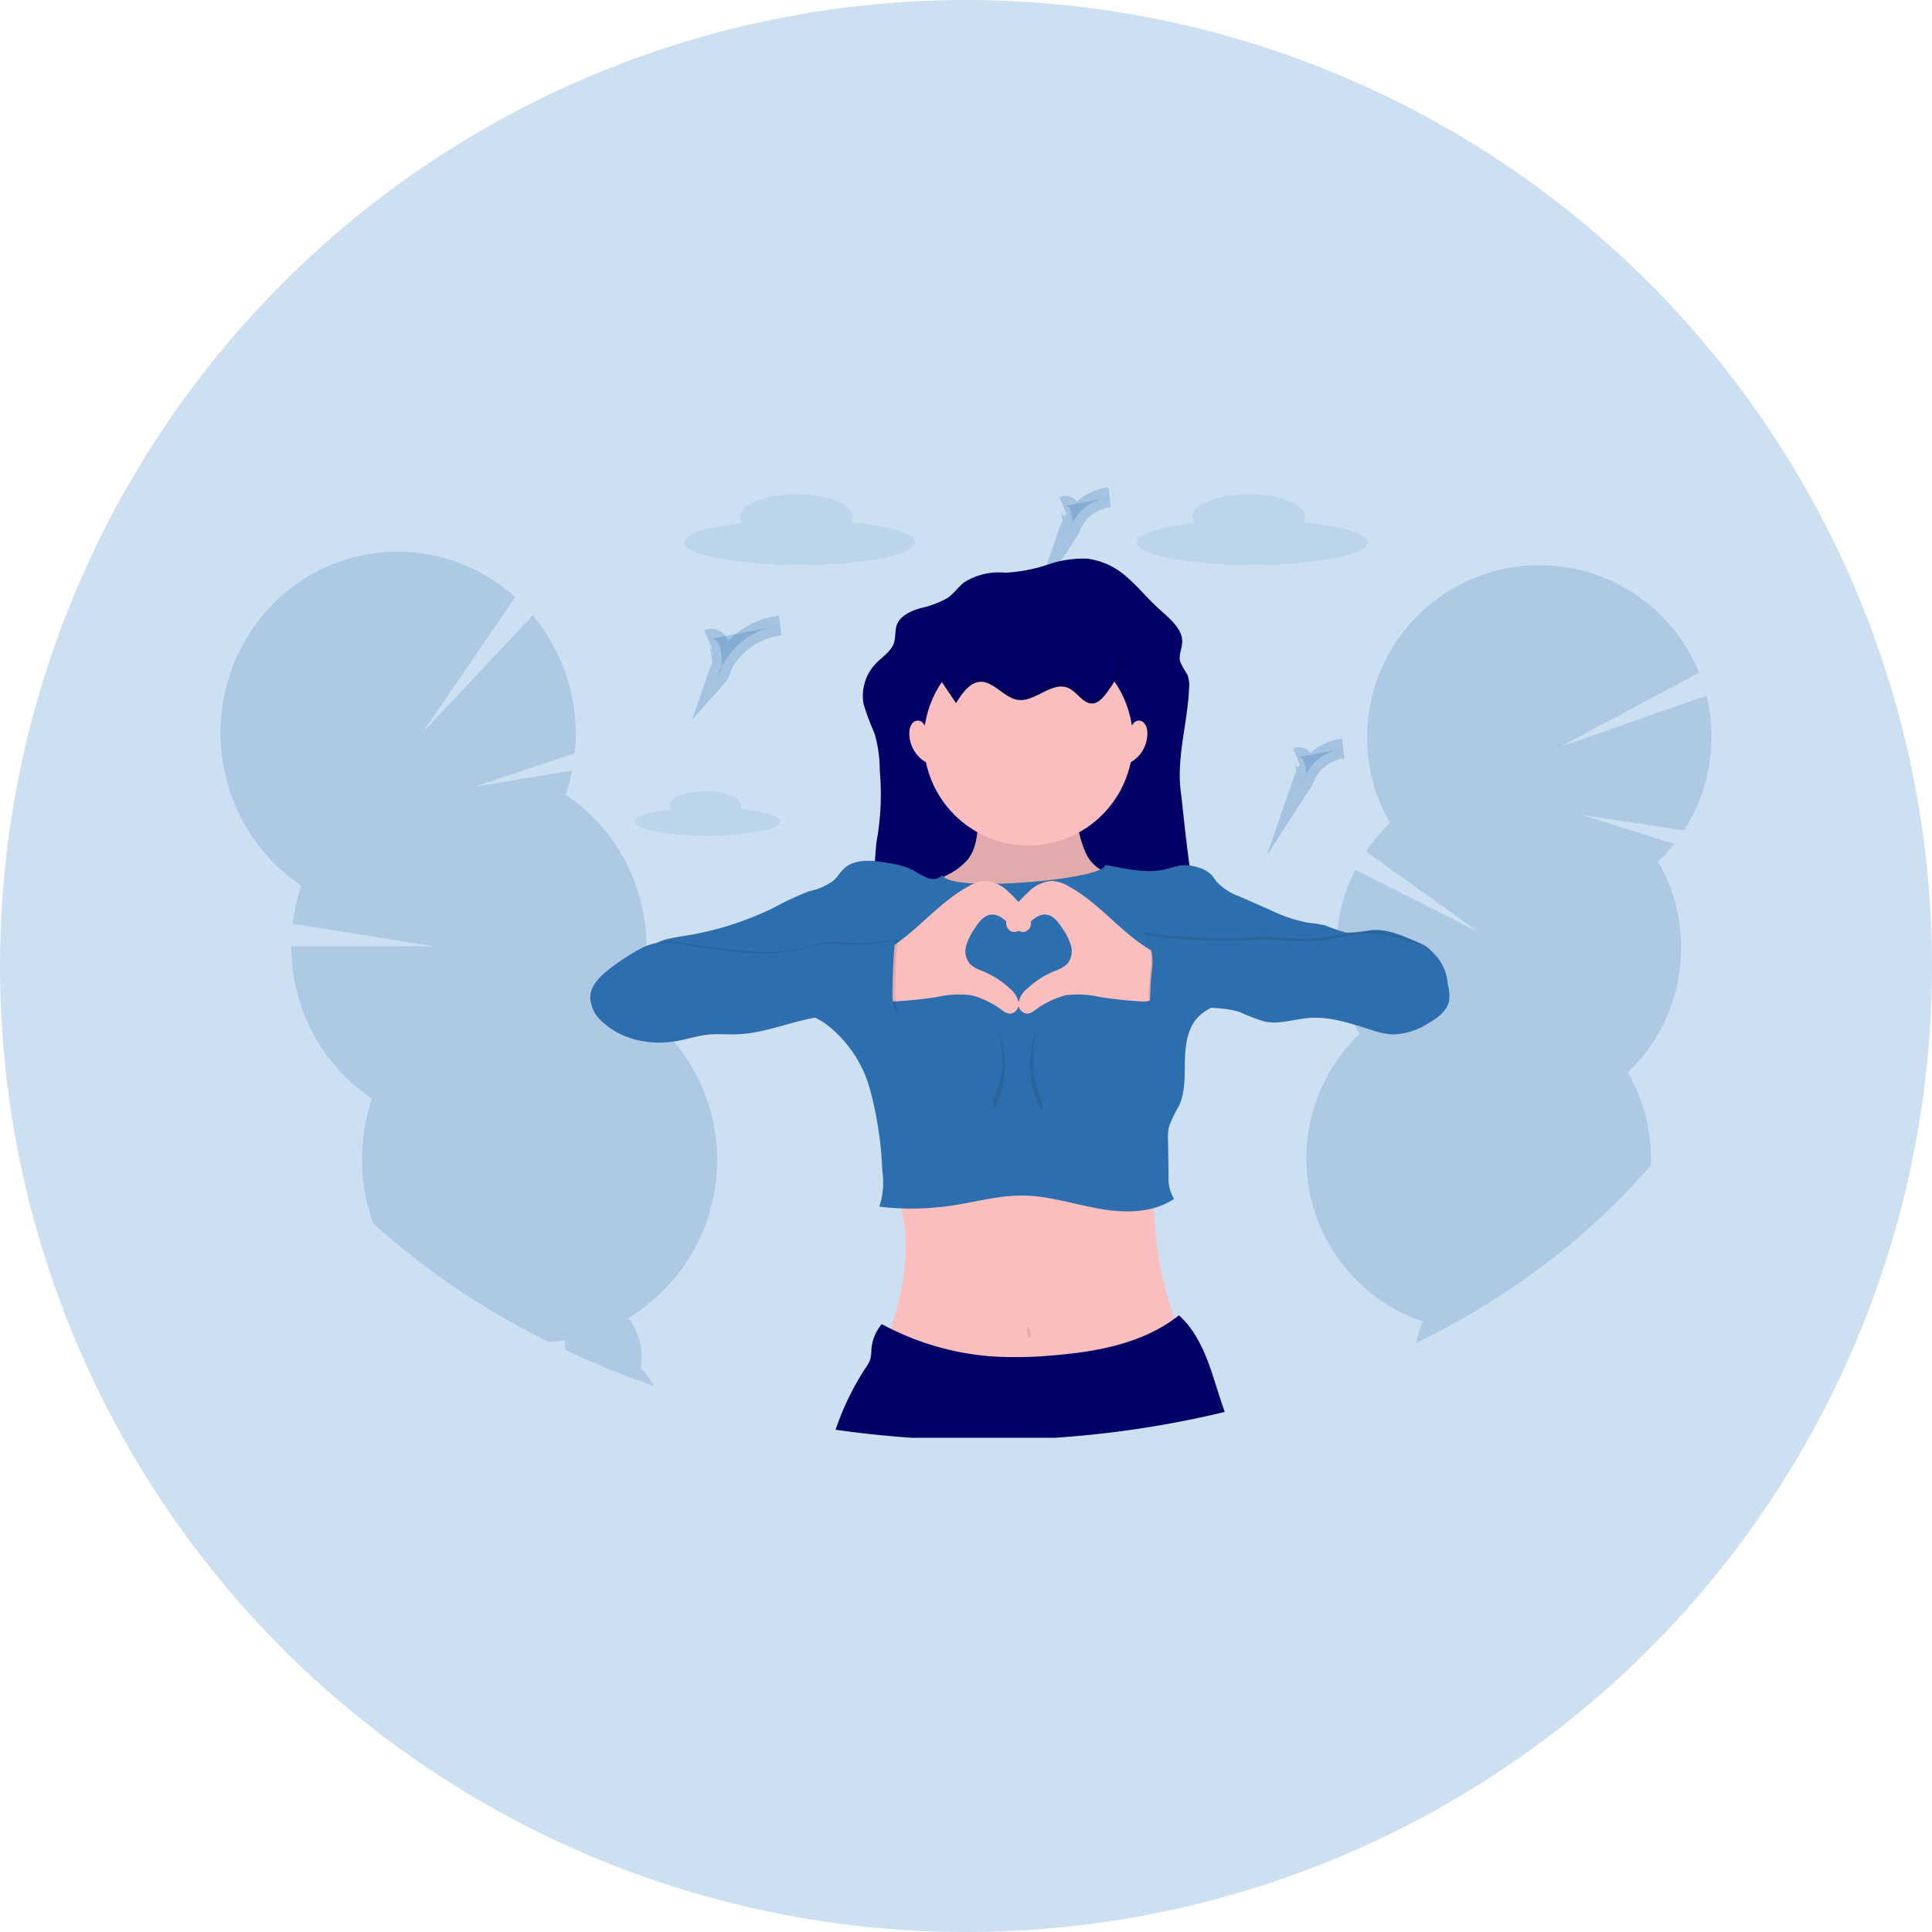 <?xml version="1.0" encoding="UTF-8"?>
<svg xmlns="http://www.w3.org/2000/svg" width="292" height="292" viewBox="0 0 292 292">
  <g id="judge_2" transform="translate(-998 -1324.25)">
    <circle id="Ellipse_68" data-name="Ellipse 68" cx="146" cy="146" r="146" transform="translate(998 1324.25)" fill="#cde0f1"></circle>
    <g id="ecoute" transform="translate(1031.333 1398.949)">
      <g id="Groupe_1538" data-name="Groupe 1538" transform="translate(164.112 10.731)" opacity="0.2">
        <path id="Tracé_1477" data-name="Tracé 1477" d="M940.866,696.827q-2.328,1.4-4.749,2.716c-.25.135-.5.271-.751.411q-1.819.975-3.7,1.9.014-.148.037-.3a8.949,8.949,0,0,1,.94-2.919,7.36,7.36,0,0,1,.8-1.232,5.112,5.112,0,0,1,4.65-2.129A4.516,4.516,0,0,1,940.866,696.827Z" transform="translate(-915.023 -584.312)" fill="#2d6fae"></path>
        <path id="Tracé_1478" data-name="Tracé 1478" d="M948.3,661.2c-.031.22-.07.435-.117.649q-1.345.864-2.728,1.686-2.328,1.4-4.749,2.716c-.25.135-.5.271-.751.411a5,5,0,0,1-.821-.757,6.366,6.366,0,0,1-1.09-1.784,8.894,8.894,0,0,1,1.232-8.608,4.725,4.725,0,0,1,8.514,1.222A8.58,8.58,0,0,1,948.3,661.2Z" transform="translate(-919.616 -551.022)" fill="#2d6fae"></path>
        <ellipse id="Ellipse_87" data-name="Ellipse 87" cx="7.116" cy="5.436" rx="7.116" ry="5.436" transform="translate(18.157 107.074) rotate(-81.82)" fill="#2d6fae"></ellipse>
        <path id="Tracé_1479" data-name="Tracé 1479" d="M911.543,184.6a25.933,25.933,0,0,1-3.9,10.438l-15.275-2.312,13.8,4.355a26.419,26.419,0,0,1-2.429,2.669,26.041,26.041,0,0,1-4.578,31.867,25.914,25.914,0,0,1,3.472,14.059,106.218,106.218,0,0,1-23.472,20.12q-1.351.856-2.735,1.677-2.328,1.4-4.749,2.716c-.532-.1-1.055-.22-1.573-.355-.643-.162-1.273-.351-1.891-.56a26.039,26.039,0,0,1-9.571-43.477q-.394-.68-.745-1.382h0c-.07-.135-.135-.271-.205-.411a25.913,25.913,0,0,1-2.5-12.708l.031-.454c.019-.244.041-.491.066-.735.037-.345.08-.692.129-1.039v-.033A25.851,25.851,0,0,1,857.959,201l18.623,9.378L859.6,198.206a26.075,26.075,0,0,1,3.613-4.279,26.039,26.039,0,1,1,46.721-22.741l-20.914,11.187,22.041-7.693A25.963,25.963,0,0,1,911.543,184.6Z" transform="translate(-850.588 -154.959)" fill="#2d6fae"></path>
        <path id="Tracé_1480" data-name="Tracé 1480" d="M902.63,454.087a106.219,106.219,0,0,1-23.472,20.12q-1.345.864-2.728,1.685-2.328,1.4-4.749,2.716c-.532-.1-1.055-.22-1.573-.355-.643-.162-1.273-.351-1.891-.56a26.039,26.039,0,0,1-9.571-43.477q-.394-.68-.745-1.382h0c-.07-.136-.135-.271-.205-.411a25.913,25.913,0,0,1-2.5-12.708l.031-.454c.019-.244.041-.491.066-.735q.055-.517.129-1.039v-.033c.16-.554,2.279-.088,5.506,1.027h0l.682.242c.714.257,1.476.54,2.277.85h0c1.747.673,3.677,1.468,5.714,2.347h0l.133.057h0l.283.123h0c13.694,5.937,31.707,15.463,29.124,17.923a25.912,25.912,0,0,1,3.494,14.063Z" transform="translate(-850.588 -363.377)" fill="#2d6fae" opacity="0.1"></path>
      </g>
      <g id="Groupe_1539" data-name="Groupe 1539" transform="translate(-0.003 8.678)" opacity="0.2">
        <path id="Tracé_1481" data-name="Tracé 1481" d="M337.553,742.925q-1.293-.448-2.568-.92-2.969-1.092-5.845-2.31a4.271,4.271,0,0,1,1.3-.723,5.2,5.2,0,0,1,5.118,1.324A8.684,8.684,0,0,1,337.553,742.925Z" transform="translate(-272.079 -616.836)" fill="#2d6fae"></path>
        <path id="Tracé_1482" data-name="Tracé 1482" d="M316.119,706.6a6.859,6.859,0,0,1-.577,1.708q-2.969-1.092-5.845-2.31-2.5-1.053-4.927-2.2a9.346,9.346,0,0,1-.094-1.48,8.3,8.3,0,0,1,.164-1.536,5.338,5.338,0,0,1,3.285-4.213,5.2,5.2,0,0,1,5.118,1.326,8.1,8.1,0,0,1,1.014,1.08,9.566,9.566,0,0,1,1.536,2.891A9.249,9.249,0,0,1,316.119,706.6Z" transform="translate(-252.637 -583.141)" fill="#2d6fae"></path>
        <ellipse id="Ellipse_88" data-name="Ellipse 88" cx="5.609" cy="7.504" rx="5.609" ry="7.504" transform="translate(47.344 106.386) rotate(-17.54)" fill="#2d6fae"></ellipse>
        <ellipse id="Ellipse_89" data-name="Ellipse 89" cx="5.588" cy="7.476" rx="5.588" ry="7.476" transform="translate(44.085 97.317) rotate(-17.526)" fill="#2d6fae"></ellipse>
        <path id="Tracé_1483" data-name="Tracé 1483" d="M112.817,260.8q-.856.5-1.757.938a26.613,26.613,0,0,1-2.983,1.232,26.124,26.124,0,0,1-2.835.8q-1,.226-2,.368-1.244.179-2.482.234a116.568,116.568,0,0,1-26.427-17.839c-.109-.292-.205-.585-.31-.883a27.983,27.983,0,0,1,.094-17.985,27.443,27.443,0,0,1-10.783-14.244,28.079,28.079,0,0,1-1.437-8.828H83.4l-21.292-3.4a27.921,27.921,0,0,1,1.322-5.749A27.431,27.431,0,0,1,52.644,181.2c-4.775-14.394,2.733-29.974,16.769-34.807a26.424,26.424,0,0,1,26.314,5.441L81.736,172.313l16.658-17.722a27.716,27.716,0,0,1,5.075,9.12,28.042,28.042,0,0,1,1.289,11.7l-15.116,5.071,14.72-2.449a27.758,27.758,0,0,1-.988,3.663,27.439,27.439,0,0,1,10.783,14.242,28.085,28.085,0,0,1,1.437,8.59v.988a27.92,27.92,0,0,1-1.521,8.417,27.1,27.1,0,0,1,5.543,4.938c.041.045.08.09.117.138a27.892,27.892,0,0,1-6.917,41.788Z" transform="translate(-51.207 -144.958)" fill="#2d6fae"></path>
        <path id="Tracé_1484" data-name="Tracé 1484" d="M159.7,514.268q-.856.5-1.757.938a26.576,26.576,0,0,1-2.983,1.232,26.109,26.109,0,0,1-2.835.8q-1,.226-2,.368-1.244.179-2.482.234A116.57,116.57,0,0,1,121.218,500c-.109-.292-.205-.585-.31-.883A27.983,27.983,0,0,1,121,481.136a27.443,27.443,0,0,1-10.783-14.244c-.737-2.221,30-4.014,44-2.3l.326.041c4.25.548,6.859,1.437,6.405,2.753a27.1,27.1,0,0,1,5.543,4.938c.041.045.08.09.117.138a27.91,27.91,0,0,1-6.906,41.8Z" transform="translate(-98.094 -398.429)" fill="#2d6fae" opacity="0.1"></path>
      </g>
      <path id="Tracé_1485" data-name="Tracé 1485" d="M372.03,323.987a.973.973,0,0,0,.177-.542c0-1.181-2.4-2.135-5.369-2.135s-5.365.963-5.365,2.135a1.027,1.027,0,0,0,.22.616c-3.3.367-5.523,1.059-5.523,1.848,0,1.178,4.927,2.133,10.994,2.133s10.994-.955,10.994-2.133C378.156,325.063,375.659,324.336,372.03,323.987Z" transform="translate(-293.563 -276.427)" fill="#2d6fae" opacity="0.1"></path>
      <path id="Tracé_1486" data-name="Tracé 1486" d="M750.886,106.942a1.563,1.563,0,0,0,.281-.864c0-1.87-3.815-3.388-8.52-3.388s-8.52,1.517-8.52,3.388a1.6,1.6,0,0,0,.351.963c-5.239.585-8.768,1.681-8.768,2.938,0,1.87,7.8,3.388,17.451,3.388s17.451-1.517,17.451-3.388C760.612,108.646,756.647,107.494,750.886,106.942Z" transform="translate(-587.236 -102.69)" fill="#2d6fae" opacity="0.1"></path>
      <path id="Tracé_1487" data-name="Tracé 1487" d="M417.886,106.942a1.563,1.563,0,0,0,.281-.864c0-1.87-3.815-3.388-8.52-3.388s-8.52,1.517-8.52,3.388a1.6,1.6,0,0,0,.351.963c-5.239.585-8.768,1.681-8.768,2.938,0,1.87,7.812,3.388,17.451,3.388s17.451-1.517,17.451-3.388C427.612,108.646,423.647,107.494,417.886,106.942Z" transform="translate(-322.602 -102.69)" fill="#2d6fae" opacity="0.1"></path>
      <path id="Tracé_1488" data-name="Tracé 1488" d="M410.13,201.41a1.179,1.179,0,0,1,1.454.433,3.476,3.476,0,0,1,.505,1.566c.183,1.213.314,2.607-.5,3.523a11.451,11.451,0,0,1,9.444-7.623" transform="translate(-336.445 -179.474)" fill="#2d6fae" stroke="#2d6fae" stroke-miterlimit="10" stroke-width="3" opacity="0.255"></path>
      <path id="Tracé_1489" data-name="Tracé 1489" d="M671.6,106.267a.771.771,0,0,1,.936.277,2.2,2.2,0,0,1,.322,1.008,2.727,2.727,0,0,1-.322,2.258,7.362,7.362,0,0,1,6.067-4.9" transform="translate(-544.234 -104.454)" fill="#2d6fae" stroke="#2d6fae" stroke-miterlimit="10" stroke-width="3" opacity="0.255"></path>
      <path id="Tracé_1490" data-name="Tracé 1490" d="M843.6,291.267a.771.771,0,0,1,.936.277,2.2,2.2,0,0,1,.322,1.008,2.727,2.727,0,0,1-.322,2.258,7.362,7.362,0,0,1,6.067-4.9" transform="translate(-680.922 -251.473)" fill="#2d6fae" stroke="#2d6fae" stroke-miterlimit="10" stroke-width="3" opacity="0.255"></path>
      <path id="Tracé_1491" data-name="Tracé 1491" d="M539.27,153.575c-.879.735-1.5,1.677-2.464,2.34a14.7,14.7,0,0,1-4.106,1.534c-1.419.429-2.874,1.1-3.445,2.271-.485,1-.205,2.16-.616,3.182-.441,1.086-1.587,1.848-2.464,2.724a7.031,7.031,0,0,0-2.053,6.323,38.8,38.8,0,0,0,1.661,4.447,20.419,20.419,0,0,1,.788,5.65,39.651,39.651,0,0,1-.485,10.676c-.205.881-.76,14.273-1.833,14.246,2.85-.244,5.716-.271,8.58-.3l42.908-.411c-1.977-2.587-3.24-17.874-3.659-20.923-.723-5.256,1.027-10.518,1.232-15.808a4.486,4.486,0,0,0-.253-2.022,16.814,16.814,0,0,1-1.084-1.94c-.283-1,.285-2.016.3-3.038.037-2.053-2.053-3.628-3.71-5.149-1.6-1.464-2.926-3.127-4.574-4.554a11.041,11.041,0,0,0-6.077-2.856,16.454,16.454,0,0,0-5.714.821,23.994,23.994,0,0,1-6.658,1.3A9.933,9.933,0,0,0,539.27,153.575Z" transform="translate(-426.934 -140.232)" fill="#006"></path>
      <g id="Groupe_1540" data-name="Groupe 1540" transform="translate(100.04 20.738)" opacity="0.1">
        <path id="Tracé_1492" data-name="Tracé 1492" d="M742.065,204.392a2.864,2.864,0,0,0,.259.645,3.792,3.792,0,0,0-.331-1.337A2.462,2.462,0,0,0,742.065,204.392Z" transform="translate(-700.214 -203.7)"></path>
        <path id="Tracé_1493" data-name="Tracé 1493" d="M538.738,367.64l-.238.021A1.119,1.119,0,0,0,538.738,367.64Z" transform="translate(-538.5 -333.983)"></path>
      </g>
      <path id="Tracé_1494" data-name="Tracé 1494" d="M582.349,627.4a1.808,1.808,0,0,1-.9.367,108.621,108.621,0,0,1-15.9,2.289,136.789,136.789,0,0,1-14.182-.205,91.218,91.218,0,0,1-14.055-1.421,35.822,35.822,0,0,0,3.552-12.279,36.265,36.265,0,0,0,.142-5.646,6.31,6.31,0,0,0-.082-.675c-.22-1.351-.762-3.307-.269-4.285.632-1.256,3.061-1.3,4.248-1.532,2.016-.4,4.042-.727,6.077-1a232.314,232.314,0,0,1,24.367-1.593c1.092-.033,2.394.041,2.963.975a3.242,3.242,0,0,1,.285,1.79q-.056,1.994.039,3.987a53.33,53.33,0,0,0,3.732,17.178C582.635,626.018,582.883,626.9,582.349,627.4Z" transform="translate(-437.515 -499.022)" fill="#fbbebe"></path>
      <path id="Tracé_1495" data-name="Tracé 1495" d="M570.452,344.812a9.9,9.9,0,0,1-3.285,2.392,41.033,41.033,0,0,1-4.486,1.987,1.615,1.615,0,0,0,.205,1.6c2.408,4.677,5.631,9.325,10.493,11.335a26.958,26.958,0,0,0,7.921,1.523,7.671,7.671,0,0,0,2.509-.053,6.464,6.464,0,0,0,2.258-1.2,21.067,21.067,0,0,0,8.155-13.905c.066-.491.066-1.092-.355-1.355a1.645,1.645,0,0,0-.885-.125,5.5,5.5,0,0,1-4.623-3.18,16.175,16.175,0,0,1-1.376-5.71c0-.043-11.575-.287-12.62-.3-1.63-.014-2.168.177-2.326,1.848C571.871,341.509,571.665,343.309,570.452,344.812Z" transform="translate(-457.563 -289.544)" fill="#fbbebe"></path>
      <path id="Tracé_1496" data-name="Tracé 1496" d="M570.452,344.812a9.9,9.9,0,0,1-3.285,2.392,41.033,41.033,0,0,1-4.486,1.987,1.615,1.615,0,0,0,.205,1.6c2.408,4.677,5.631,9.325,10.493,11.335a26.958,26.958,0,0,0,7.921,1.523,7.671,7.671,0,0,0,2.509-.053,6.464,6.464,0,0,0,2.258-1.2,21.067,21.067,0,0,0,8.155-13.905c.066-.491.066-1.092-.355-1.355a1.645,1.645,0,0,0-.885-.125,5.5,5.5,0,0,1-4.623-3.18,16.175,16.175,0,0,1-1.376-5.71c0-.043-11.575-.287-12.62-.3-1.63-.014-2.168.177-2.326,1.848C571.871,341.509,571.665,343.309,570.452,344.812Z" transform="translate(-457.563 -289.544)" opacity="0.1"></path>
      <circle id="Ellipse_90" data-name="Ellipse 90" cx="15.808" cy="15.808" r="15.808" transform="translate(106.281 21.464)" fill="#fbbebe"></circle>
      <path id="Tracé_1497" data-name="Tracé 1497" d="M433.6,373.156c.174,2.217-23.655,4.293-24.554,1.558a2.117,2.117,0,0,1-2.293.411,17.182,17.182,0,0,1-2.176-1.176,13.309,13.309,0,0,0-3.985-1.113c-2.223-.376-4.806-.651-6.453.891-.569.532-.957,1.232-1.527,1.766a9.551,9.551,0,0,1-3.7,1.642,43.089,43.089,0,0,0-5.326,2.464,47.189,47.189,0,0,1-12.973,4.192c-.959.162-1.924.294-2.874.521a6.784,6.784,0,0,0-3.578,1.9,8.44,8.44,0,0,0,4.231,2.636l15.829,5.174a27.532,27.532,0,0,1,6.884,2.967,18.537,18.537,0,0,1,6.966,10.107,55.27,55.27,0,0,1,1.862,12.351,11.525,11.525,0,0,1-.456,5.371,41.568,41.568,0,0,0,11.086-.183c3.533-.538,7.028-1.536,10.6-1.5,3.9.039,7.68,1.3,11.526,1.987s8.089.7,11.329-1.478a6.02,6.02,0,0,1-.821-3.412l-.082-5.467a8.113,8.113,0,0,1,.131-1.971,18.682,18.682,0,0,1,1.544-3.246c.955-2.113.821-4.527.875-6.845s.378-4.808,1.944-6.5a8.073,8.073,0,0,1,3.921-2.123,40.8,40.8,0,0,1,7.674-.891,68.71,68.71,0,0,0,24.226-6.309,4.751,4.751,0,0,0-2.482-1.957c-2.287-1.057-4.71-2.141-7.218-1.905a16.627,16.627,0,0,1-3.624.384,24.27,24.27,0,0,1-3.273-1.107,21.891,21.891,0,0,0-2.593-.4,23.084,23.084,0,0,1-5.726-1.944l-4.673-2.053a8.528,8.528,0,0,1-3.361-2.176c-.275-.343-.5-.729-.8-1.051a4.459,4.459,0,0,0-1.948-1.107,6.31,6.31,0,0,0-2.806-.308,16.5,16.5,0,0,0-1.92.5C439.923,374.583,436.737,373.716,433.6,373.156Z" transform="translate(-299.913 -317.141)" fill="#2d6fae"></path>
      <path id="Tracé_1498" data-name="Tracé 1498" d="M562.823,721.761a152.908,152.908,0,0,1-25.622,3.9H515.492q-5.82-.4-11.472-1.211a40.769,40.769,0,0,1,4.56-9.382,4.914,4.914,0,0,0,.71-1.359,7.155,7.155,0,0,0,.138-1.378A6.671,6.671,0,0,1,511,708.484q.641.349,1.293.671a41.405,41.405,0,0,0,15.8,4.24,60.826,60.826,0,0,0,8.67-.175c6.5-.523,13.258-1.731,18.494-5.564.22-.16.437-.326.653-.5,2.544,2.258,4.016,5.72,5.069,8.955C561.6,718.008,562.176,719.9,562.823,721.761Z" transform="translate(-411.059 -583.06)" fill="#006"></path>
      <path id="Tracé_1499" data-name="Tracé 1499" d="M645.089,714.66a2.273,2.273,0,0,0,.312,1.977,1.6,1.6,0,0,0-.333-1.79Z" transform="translate(-523.086 -589.02)" opacity="0.1"></path>
      <path id="Tracé_1500" data-name="Tracé 1500" d="M544.8,388.173a5.634,5.634,0,0,1,2.564-.834,5.537,5.537,0,0,1,3.593,1.741,18.4,18.4,0,0,1,2.521,2.8,3.464,3.464,0,0,1,.778,1.677,1.365,1.365,0,0,1-.893,1.47,1.575,1.575,0,0,1-1.107-.224c-1.4-.772-2.445-2.54-4.038-2.367-1.092.117-1.831,1.133-2.429,2.053a8.969,8.969,0,0,0-1.308,2.613,3.03,3.03,0,0,0,.538,2.768,5.264,5.264,0,0,0,1.963,1.113,13.678,13.678,0,0,1,4.182,2.714,3.47,3.47,0,0,1,1.232,2.053,1.463,1.463,0,0,1-1.353,1.667,2.166,2.166,0,0,1-1-.437,13.978,13.978,0,0,0-4.7-2.347,15.165,15.165,0,0,0-5.338.271q-2.911.435-5.851.62a4.893,4.893,0,0,1-1.739-.113c-1.938-.6-2.5-3.065-2.277-4.847.24-1.905,1.643-2.338,3.108-3.285C537.37,394.578,540.429,390.555,544.8,388.173Z" transform="translate(-431.778 -328.9)" fill="#fbbebe"></path>
      <path id="Tracé_1501" data-name="Tracé 1501" d="M639.081,388.173a5.642,5.642,0,0,0-2.566-.834,5.537,5.537,0,0,0-3.593,1.741,18.4,18.4,0,0,0-2.519,2.8,3.479,3.479,0,0,0-.776,1.677,1.363,1.363,0,0,0,.891,1.47,1.581,1.581,0,0,0,1.109-.224c1.4-.772,2.445-2.54,4.036-2.367,1.094.117,1.833,1.133,2.429,2.053A8.92,8.92,0,0,1,639.4,397.1a3.036,3.036,0,0,1-.538,2.768,5.248,5.248,0,0,1-1.963,1.113,13.705,13.705,0,0,0-4.184,2.714,3.481,3.481,0,0,0-1.232,2.053,1.462,1.462,0,0,0,1.353,1.667,2.158,2.158,0,0,0,1-.437,13.979,13.979,0,0,1,4.7-2.347,15.165,15.165,0,0,1,5.338.271c1.936.3,3.889.515,5.845.632a4.9,4.9,0,0,0,1.741-.113c1.936-.6,2.5-3.065,2.277-4.847-.242-1.905-1.642-2.338-3.11-3.285C646.511,394.578,643.454,390.555,639.081,388.173Z" transform="translate(-510.874 -328.9)" fill="#fbbebe"></path>
      <path id="Tracé_1502" data-name="Tracé 1502" d="M579.919,211.874c.92-1.454,2.012-3.03,3.5-3.2,2.084-.236,3.712,2.369,5.785,2.706,2.669.435,5.293-2.981,7.8-1.733,1.232.616,2.151,2.324,3.49,2.291.926-.021,1.679-.889,2.293-1.741a32.476,32.476,0,0,0,2.741-4.541c-2.548-2.921-6.254-3.589-9.713-4.12l-5.816-.893a11.667,11.667,0,0,0-4.217-.131,11.513,11.513,0,0,0-3.572,1.659c-1.359.854-4.556,2.225-5.389,3.815-.581,1.1.218,1.616.967,2.726Q578.851,210.293,579.919,211.874Z" transform="translate(-468.76 -180.313)" fill="#006"></path>
      <path id="Tracé_1503" data-name="Tracé 1503" d="M371.424,430.22a30.589,30.589,0,0,1-7.668.546,20.667,20.667,0,0,0-3.024-.064,24.785,24.785,0,0,0-3.556.807c-6.116,1.5-12.507.035-18.75-.79a10.314,10.314,0,0,0-3.322-.057,9.446,9.446,0,0,0-2.809,1.166,33.93,33.93,0,0,0-4.106,2.749c-1.361,1.063-2.735,2.418-2.829,4.141a5.121,5.121,0,0,0,1.915,3.856c2.956,2.737,7.346,3.56,11.3,2.819,1.5-.281,2.973-.766,4.494-.934,1.558-.172,3.133,0,4.7-.074,3.182-.142,6.229-1.248,9.319-2.018a44.887,44.887,0,0,1,14.77-1.158.318.318,0,0,1-.437-.224,9.07,9.07,0,0,1-.376-3.158C371.065,435.242,371.186,432.795,371.424,430.22Z" transform="translate(-269.075 -362.977)" opacity="0.1"></path>
      <path id="Tracé_1504" data-name="Tracé 1504" d="M369.424,431.22a30.592,30.592,0,0,1-7.668.546,20.671,20.671,0,0,0-3.024-.064,24.781,24.781,0,0,0-3.556.807c-6.116,1.5-12.507.035-18.75-.79a10.313,10.313,0,0,0-3.322-.057,9.445,9.445,0,0,0-2.809,1.166,33.92,33.92,0,0,0-4.106,2.749c-1.361,1.063-2.735,2.418-2.829,4.141a5.122,5.122,0,0,0,1.915,3.856c2.956,2.737,7.346,3.56,11.3,2.819,1.5-.281,2.973-.766,4.494-.934,1.558-.172,3.133,0,4.7-.074,3.182-.142,6.229-1.248,9.319-2.018a44.886,44.886,0,0,1,14.77-1.158.318.318,0,0,1-.437-.224,9.07,9.07,0,0,1-.376-3.158C369.065,436.242,369.186,433.794,369.424,431.22Z" transform="translate(-267.485 -363.772)" fill="#2d6fae"></path>
      <path id="Tracé_1505" data-name="Tracé 1505" d="M730,424.239c3.129.712,10.659,1.026,13.866.92,1.464-.045,2.923-.177,4.387-.172,2.509,0,5.014.411,7.516.244,3.234-.222,6.41-1.41,9.635-1.1a21.066,21.066,0,0,1,4.621,1.162,6.879,6.879,0,0,1,5.892,6.442,6.161,6.161,0,0,1,.205,2.492c-.306,1.562-1.745,2.62-3.127,3.408a10.552,10.552,0,0,1-5.338,1.7,11.924,11.924,0,0,1-3.285-.686c-3.065-.963-6.2-2.053-9.4-1.813-2.24.172-4.478,1-6.681.552a25.7,25.7,0,0,1-3.7-1.4c-3-1.1-10.62-.807-13.8-.5.185-1.788.162-3.591.347-5.381a9.672,9.672,0,0,0-.158-4.094A3.4,3.4,0,0,0,730,424.239Z" transform="translate(-590.645 -358.095)" opacity="0.1"></path>
      <path id="Tracé_1506" data-name="Tracé 1506" d="M731,426.239c3.129.712,10.659,1.027,13.866.92,1.464-.045,2.924-.177,4.387-.172,2.509,0,5.013.411,7.516.244,3.233-.222,6.41-1.41,9.635-1.1a21.067,21.067,0,0,1,4.621,1.162,6.879,6.879,0,0,1,5.892,6.442,6.161,6.161,0,0,1,.205,2.492c-.306,1.562-1.745,2.62-3.127,3.408a10.553,10.553,0,0,1-5.338,1.7,11.922,11.922,0,0,1-3.285-.686c-3.065-.963-6.2-2.053-9.4-1.813-2.24.172-4.478,1-6.681.552a25.7,25.7,0,0,1-3.7-1.4c-3-1.1-10.62-.807-13.8-.5.185-1.788.162-3.591.347-5.381a9.671,9.671,0,0,0-.158-4.094A3.4,3.4,0,0,0,731,426.239Z" transform="translate(-591.439 -359.684)" fill="#2d6fae"></path>
      <path id="Tracé_1507" data-name="Tracé 1507" d="M561.13,270.385c-.48-.125-.665-.733-1.1-.977a1.061,1.061,0,0,0-1.287.312,2.222,2.222,0,0,0-.448,1.335,5.047,5.047,0,0,0,3.162,4.87,20.567,20.567,0,0,1-.493-5.7Z" transform="translate(-454.19 -235.093)" fill="#fbbebe"></path>
      <path id="Tracé_1508" data-name="Tracé 1508" d="M718.4,270.385c.48-.125.663-.733,1.1-.977a1.061,1.061,0,0,1,1.287.312,2.207,2.207,0,0,1,.448,1.335,5.046,5.046,0,0,1-3.162,4.87,20.567,20.567,0,0,0,.493-5.7Z" transform="translate(-581.164 -235.093)" fill="#fbbebe"></path>
      <g id="Groupe_1541" data-name="Groupe 1541" transform="translate(116.655 80.818)" opacity="0.1">
        <path id="Tracé_1509" data-name="Tracé 1509" d="M620.333,496.34a15.965,15.965,0,0,1,.565,4.394,12.39,12.39,0,0,1-1.263,6.042c-.064.575-.135,1.146-.205,1.706,1.065-.821,1.848-3.519,1.848-6.722A14.173,14.173,0,0,0,620.333,496.34Z" transform="translate(-619.43 -496.34)"></path>
      </g>
      <g id="Groupe_1542" data-name="Groupe 1542" transform="translate(122.397 80.818)" opacity="0.1">
        <path id="Tracé_1510" data-name="Tracé 1510" d="M648.344,496.34a15.954,15.954,0,0,0-.567,4.394,12.388,12.388,0,0,0,1.265,6.042c.064.575.133,1.146.205,1.706-1.066-.821-1.848-3.519-1.848-6.722A13.789,13.789,0,0,1,648.344,496.34Z" transform="translate(-647.4 -496.34)"></path>
      </g>
      <path id="Tracé_1511" data-name="Tracé 1511" d="M602.683,228.224c-.616.852-1.367,1.72-2.293,1.741-1.341.033-2.258-1.671-3.49-2.291-2.5-1.248-5.116,2.168-7.8,1.733-2.074-.337-3.7-2.942-5.786-2.706-1.493.168-2.585,1.745-3.5,3.2q-1.068-1.579-2.133-3.162a13.73,13.73,0,0,1-1.055-1.513c-.4.977.349,1.495,1.055,2.54s1.421,2.108,2.133,3.162c.92-1.454,2.012-3.03,3.5-3.2,2.084-.236,3.712,2.369,5.786,2.706,2.669.435,5.293-2.981,7.8-1.733,1.232.616,2.152,2.324,3.49,2.291.926-.021,1.679-.889,2.293-1.741a32.484,32.484,0,0,0,2.741-4.541c-.111-.127-.226-.25-.343-.37a32.786,32.786,0,0,1-2.4,3.884Z" transform="translate(-468.666 -199.365)" opacity="0.1"></path>
    </g>
  </g>
</svg>
